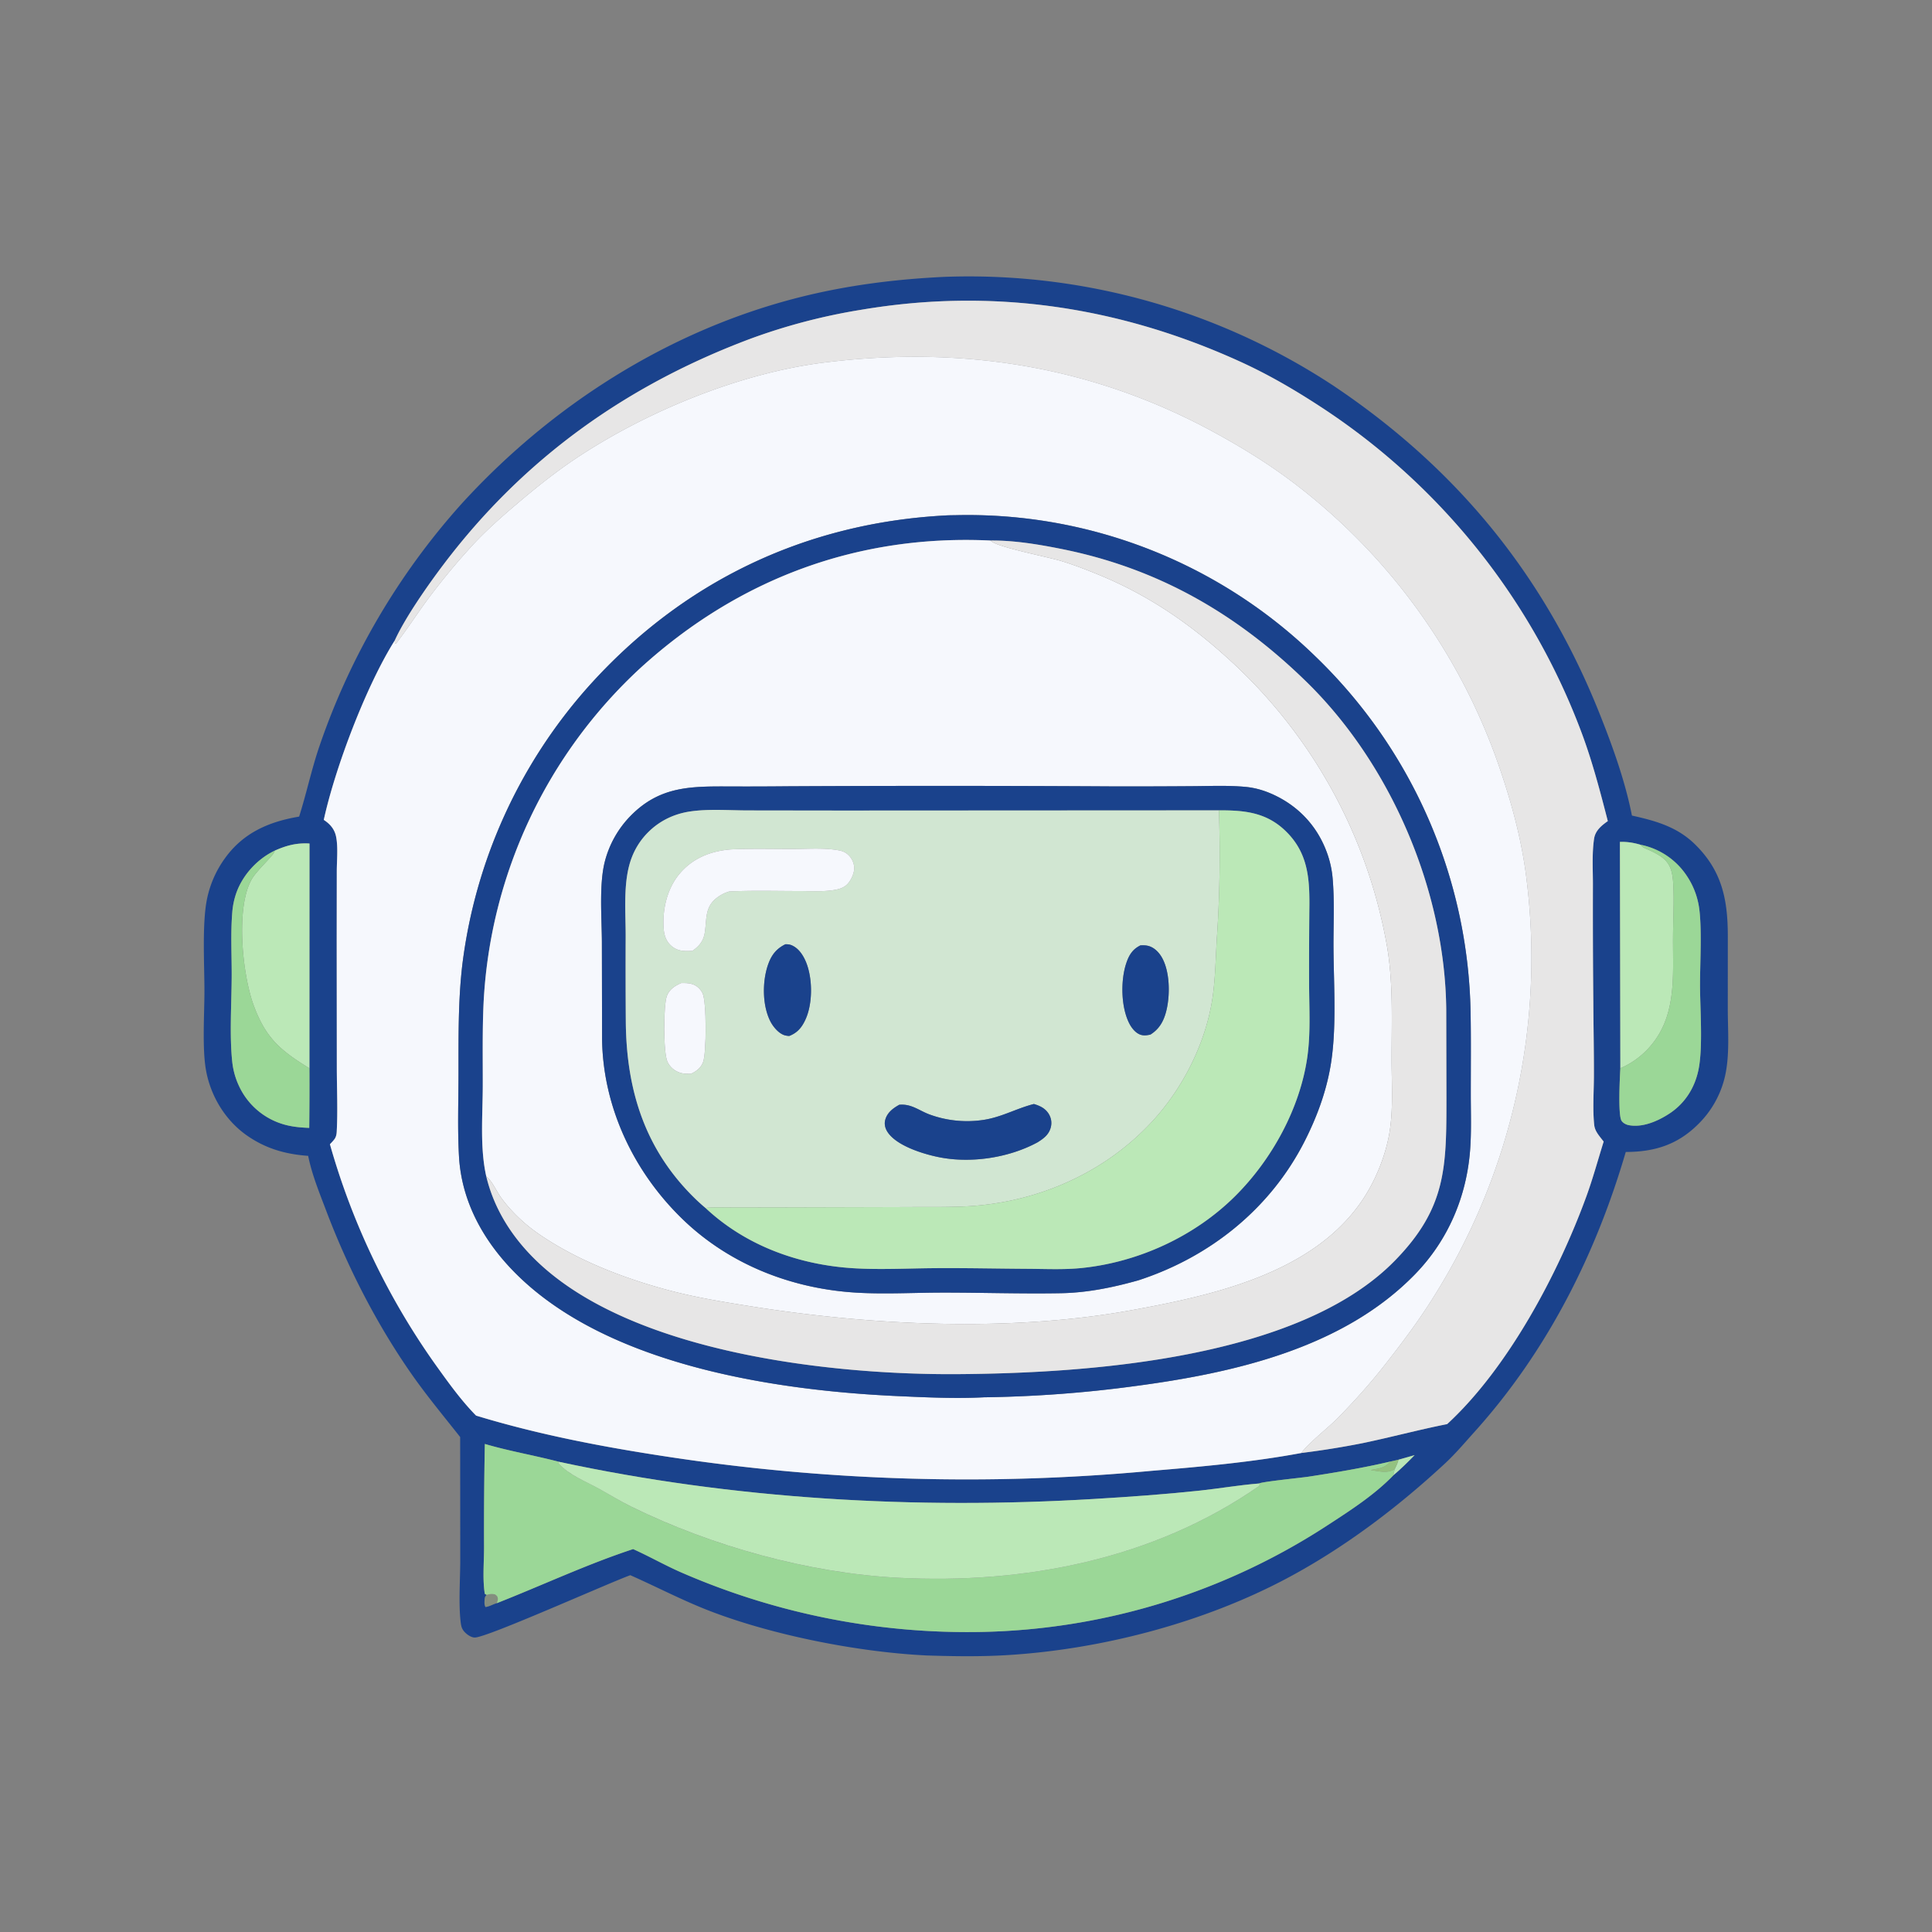 <?xml version="1.0" encoding="UTF-8"?> <svg xmlns="http://www.w3.org/2000/svg" width="1024" height="1024"><rect width="100%" height="100%" fill="#808080" stroke="none"/><path fill="#1A428C" d="M158.541 432.818c3.927-12.349 6.573-25.077 10.789-37.395a372.9 372.9 0 0 1 75.148-128.22c47.743-52.428 110.078-92.134 179.116-109.592 25.346-6.409 50.838-9.626 76.91-10.866a351.45 351.45 0 0 1 206.43 57.816c65.276 43.775 111.674 100.486 140.838 173.577 6.906 17.307 13.581 35.825 17.185 54.13 12.55 2.779 23.942 5.95 33.392 15.21 14.222 13.938 17.351 28.977 17.43 48.138l-.015 38.93c-.009 12.17 1.237 25.822-1.907 37.617a51.7 51.7 0 0 1-13.774 23.672c-10.966 10.925-23.185 14.702-38.398 14.731-16.004 54.73-41.855 105.816-80.168 148.355-5.069 5.629-10.072 11.577-15.624 16.73-25.163 23.355-53.433 44.733-83.784 60.884-44.193 23.516-97.957 37.595-147.8 40.682-14.336.888-28.594.678-42.934.221-36.144-1.71-81.448-10.619-115.06-23.551-14.466-5.566-28.113-12.753-42.244-19.007-12.766 4.697-75.8 33.01-82.395 33.043-1.89.009-3.998-1.471-5.268-2.763-1.496-1.522-1.937-2.965-2.198-5.03-1.243-9.825-.277-23.055-.266-33.196l-.052-65.277c-8.727-11.065-17.757-21.901-25.827-33.468-18.484-26.492-33.816-56.449-45.245-86.664-3.497-9.245-7.581-19.196-9.482-28.898-11.937-.843-22.415-3.801-32.352-10.714-11.599-8.07-19.428-21.048-21.849-34.918-1.992-11.415-.805-29.51-.785-41.399.025-13.861-1.298-35.658 1.301-48.804a56 56 0 0 1 9.617-21.95c9.711-13.501 23.363-19.359 39.271-22.024m50.691-93.361c-15.083 23.892-31.603 67.451-37.621 95.099 3.345 2.18 5.718 4.905 6.524 8.921 1.123 5.59.373 12.546.367 18.305l-.043 36.519.061 67.571c.012 11.273.569 22.841-.06 34.076-.08 1.423-.38 2.784-1.263 3.936-.703.918-1.528 1.758-2.328 2.592a380.5 380.5 0 0 0 57.514 118.98c6.145 8.562 12.54 17.32 19.951 24.843 33.171 10.114 67.367 16.637 101.615 21.815a1053.6 1053.6 0 0 0 256.44 7.456c26.364-2.193 53.432-4.612 79.423-9.468a460 460 0 0 0 32.208-5.167c15.05-3.121 29.942-7.15 45.003-10.13 32.251-29.669 58.887-79.834 73.778-120.677 3.472-9.525 6.137-19.393 9.174-29.069a150 150 0 0 1-1.888-2.392c-1.535-1.993-2.853-3.905-3.122-6.465-.877-8.353-.192-17.226-.164-25.635.044-13.172-.233-26.362-.311-39.536q-.295-30.517-.216-61.035c.065-8.221-.597-17.365.626-25.469.649-4.298 3.913-6.969 7.271-9.322-4.04-15.693-8.18-31.567-13.859-46.756a354.6 354.6 0 0 0-138.367-172.85c-13.665-8.925-27.425-16.98-42.277-23.764-64.081-29.266-131.42-39.427-201.071-27.667a315.4 315.4 0 0 0-58.713 15.329c-65.814 24.632-120.255 63.446-162.75 119.614-8.379 11.075-20.314 28.096-25.902 40.346M869.42 447.709c-3.63-1.062-7.022-1.607-10.827-1.477l.226 119.968c-.255 4.641-1.327 25.061.679 27.899.862 1.22 2.399 1.998 3.839 2.269 7.347 1.381 15.521-2.223 21.537-6.187 8.283-5.457 13.483-13.771 15.409-23.462 2.378-11.964.761-32.126.764-44.937.003-11.567 1.115-30.472-.579-41.223a40.7 40.7 0 0 0-6.436-16.347 38.4 38.4 0 0 0-24.612-16.503m-723.762 3.133c-9.144 4.356-16.883 12.703-20.335 22.257a40.3 40.3 0 0 0-2.21 10.433c-.96 11.474-.229 23.377-.318 34.904-.109 13.949-1.164 30.746.304 44.374a40 40 0 0 0 3.639 12.915 37.6 37.6 0 0 0 22.114 19.74c4.926 1.671 9.877 2.142 15.044 2.334q.183-15.788.111-31.576l.029-119.138c-6.821-.411-12.187 1.011-18.378 3.757m595.578 322.831-4.307.97c-14.222 3.342-28.677 5.76-43.112 7.987-4.429.684-24.269 2.604-26.667 3.669-10.365.822-20.762 2.629-31.122 3.74-18.601 1.993-37.443 3.318-56.12 4.437-94.456 5.661-191.218.237-283.817-19.734-13.005-3.391-26.192-5.608-39.115-9.417a2342 2342 0 0 0-.42 54.958c.002 7.845-.841 16.756.395 24.482l.995.573c-1.067.927-1.078 1.727-1.142 3.152-.049 1.106-.064 2.324.505 3.283 2.31-.325 3.872-1.464 6.006-2.057 24.04-9.447 47.73-20.612 72.253-28.668 9.2 4.138 17.93 9.205 27.257 13.123a379.6 379.6 0 0 0 157.35 30.797 348.47 348.47 0 0 0 183.868-56.818c11.864-7.712 24.676-16.018 34.532-26.265 3.913-3.291 7.646-6.986 11.21-10.646z"></path><path fill="#E7E6E6" d="M209.232 339.457c5.588-12.25 17.523-29.271 25.902-40.346 42.495-56.168 96.936-94.982 162.75-119.614a315.4 315.4 0 0 1 58.713-15.329c69.651-11.76 136.99-1.599 201.071 27.667 14.852 6.784 28.612 14.839 42.277 23.764a354.6 354.6 0 0 1 138.367 172.85c5.679 15.189 9.819 31.063 13.859 46.756-3.358 2.353-6.622 5.024-7.271 9.322-1.223 8.104-.561 17.248-.626 25.469q-.08 30.518.216 61.035c.078 13.174.355 26.364.311 39.536-.028 8.409-.713 17.282.164 25.635.269 2.56 1.587 4.472 3.122 6.465q.932 1.206 1.888 2.392c-3.037 9.676-5.702 19.544-9.174 29.069-14.891 40.843-41.527 91.008-73.778 120.677-15.061 2.98-29.953 7.009-45.003 10.13a460 460 0 0 1-32.208 5.167c2.363-4.041 14.541-13.759 18.73-18.008 9.126-9.252 17.694-18.778 25.703-29.009 8.706-11.122 17.244-22.433 24.772-34.397a337.4 337.4 0 0 0 49.961-223.639c-2.241-18.107-6.865-36.055-12.592-53.354a319.52 319.52 0 0 0-108.004-153.672c-14.065-10.96-28.939-20.201-44.572-28.74-64.687-35.332-133.891-46.163-206.688-37.157-44.731 5.533-94.129 25.765-131.573 50.651-11.012 7.319-21.438 15.686-31.513 24.232-8.005 6.792-16.001 13.822-23.16 21.513a357 357 0 0 0-24.65 29.794c-5.534 7.544-10.632 15.482-16.383 22.853l-.521-.037-.018.251z"></path><path fill="#F6F8FD" d="M171.611 434.556c6.018-27.648 22.538-71.207 37.621-95.099l.072 1.926.018-.251.521.037c5.751-7.371 10.849-15.309 16.383-22.853a357 357 0 0 1 24.65-29.794c7.159-7.691 15.155-14.721 23.16-21.513 10.075-8.546 20.501-16.913 31.513-24.232 37.444-24.886 86.842-45.118 131.573-50.651 72.797-9.006 142.001 1.825 206.688 37.157 15.633 8.539 30.507 17.78 44.572 28.74a319.52 319.52 0 0 1 108.004 153.672c5.727 17.299 10.351 35.247 12.592 53.354a337.4 337.4 0 0 1-49.961 223.639c-7.528 11.964-16.066 23.275-24.772 34.397-8.009 10.231-16.577 19.757-25.703 29.009-4.189 4.249-16.367 13.967-18.73 18.008-25.991 4.856-53.059 7.275-79.423 9.468a1053.6 1053.6 0 0 1-256.44-7.456c-34.248-5.178-68.444-11.701-101.615-21.815-7.411-7.523-13.806-16.281-19.951-24.843a380.5 380.5 0 0 1-57.514-118.98c.8-.834 1.625-1.674 2.328-2.592.883-1.152 1.183-2.513 1.263-3.936.629-11.235.072-22.803.06-34.076l-.061-67.571.043-36.519c.006-5.759.756-12.715-.367-18.305-.806-4.016-3.179-6.741-6.524-8.921m329.208-161.337c-74.402 4.048-139.197 35.17-188.927 90.663a271.7 271.7 0 0 0-66.87 147.62c-2.234 19.148-1.979 38.451-2.005 57.698-.021 14.505-.558 29.242.259 43.713 1.52 26.932 16.017 49.823 35.78 67.442 49.381 44.027 133.446 56.774 197.212 59.624 15.029.671 30.294 1.396 45.327.614a660 660 0 0 0 79.565-5.886c52.442-6.929 110.556-19.948 148.86-59.354 17.497-17.999 27.32-41.059 29.182-65.975.722-9.678.347-19.559.346-29.267-.003-14.604.154-29.236-.109-43.837a268.54 268.54 0 0 0-82.425-188.533 264.24 264.24 0 0 0-190.445-74.684c-1.905.038-3.851.024-5.75.162"></path><path fill="#1A428C" d="M521.595 740.593c-15.033.782-30.298.057-45.327-.614-63.766-2.85-147.831-15.597-197.212-59.624-19.763-17.619-34.26-40.51-35.78-67.442-.817-14.471-.28-29.208-.259-43.713.026-19.247-.229-38.55 2.005-57.698a271.7 271.7 0 0 1 66.87-147.62c49.73-55.493 114.525-86.615 188.927-90.663 1.899-.138 3.845-.124 5.75-.162a264.24 264.24 0 0 1 190.445 74.684 268.54 268.54 0 0 1 82.425 188.533c.263 14.601.106 29.233.109 43.837.001 9.708.376 19.589-.346 29.267-1.862 24.916-11.685 47.976-29.182 65.975-38.304 39.406-96.418 52.425-148.86 59.354a660 660 0 0 1-79.565 5.886m3.404-454.098c-70.196-3.34-133.404 20.16-185.318 67.338a259.25 259.25 0 0 0-83.391 178.113c-.67 14.546-.37 29.183-.412 43.743-.045 15.591-1.576 32.629 1.864 47.851 4.101 17.056 13.386 31.731 25.825 43.964 50.322 49.491 156.475 61.253 223.626 60.823 69.033-.443 180.899-7.932 231.962-60.008 27.502-28.049 27.47-49.669 27.482-86.295l-.098-47.059c-.684-62.752-29.153-129.679-74.088-173.582-36.965-36.115-78.662-60.136-129.603-70.367-12.185-2.448-25.404-4.654-37.849-4.521"></path><path fill="#F6F8FD" d="M257.742 623.54c-3.44-15.222-1.909-32.26-1.864-47.851.042-14.56-.258-29.197.412-43.743a259.25 259.25 0 0 1 83.391-178.113c51.914-47.178 115.122-70.678 185.318-67.338.203.166.4.339.609.498 4.349 3.302 29.94 8.209 37.156 10.438 6.902 2.132 13.77 4.794 20.441 7.564 24.997 10.379 46.309 24.796 66.359 42.852a268.03 268.03 0 0 1 85.224 151.722c3.833 20.452 2.745 41.808 2.786 62.531.027 13.204 1.031 27.23-1.491 40.205-2.314 11.903-7.57 24.419-14.435 34.417-26.327 38.344-79.112 49.936-122.152 57.744-64.363 11.677-137.912 8.092-202.294-2.213-14.514-2.323-28.666-4.627-42.9-8.422-23.749-6.333-48.715-15.935-69.027-30.008-7.364-5.103-14.469-11.824-19.724-19.091-2.352-3.252-4.732-8.833-7.809-11.192m159.532-206.795q-15.116.152-30.232.092c-20.67-.073-37.188-.295-52.75 15.518A53.73 53.73 0 0 0 320.482 457c-2.99 12.126-1.52 29.774-1.469 42.482l.098 51.069c.432 36.247 16.746 70.508 42.594 95.56 24.906 24.141 58.008 37.016 92.361 39.027 14.838.869 30.02.001 44.894-.029 21.13-.042 42.332.704 63.447.315 13.982-.258 27.561-3.061 40.972-6.834 37.801-12.293 69.788-37.794 87.984-73.485 6.306-12.369 11.211-25.412 13.677-39.11 3.555-19.751 1.896-42.976 1.745-63.106-.092-12.284.604-25.172-.463-37.399a53 53 0 0 0-2.46-11.967c-4.651-14.056-14.153-25.046-27.415-31.617-5.223-2.588-10.565-4.315-16.383-4.85-9.294-.856-18.785-.419-28.113-.366q-22.096.172-44.194.106-85.241-.494-170.483-.051"></path><path fill="#E7E6E6" d="M524.999 286.495c12.445-.133 25.664 2.073 37.849 4.521 50.941 10.231 92.638 34.252 129.603 70.367 44.935 43.903 73.404 110.83 74.088 173.582l.098 47.059c-.012 36.626.02 58.246-27.482 86.295-51.063 52.076-162.929 59.565-231.962 60.008-67.151.43-173.304-11.332-223.626-60.823-12.439-12.233-21.724-26.908-25.825-43.964 3.077 2.359 5.457 7.94 7.809 11.192 5.255 7.267 12.36 13.988 19.724 19.091 20.312 14.073 45.278 23.675 69.027 30.008 14.234 3.795 28.386 6.099 42.9 8.422 64.382 10.305 137.931 13.89 202.294 2.213 43.04-7.808 95.825-19.4 122.152-57.744 6.865-9.998 12.121-22.514 14.435-34.417 2.522-12.975 1.518-27.001 1.491-40.205-.041-20.723 1.047-42.079-2.786-62.531a268.03 268.03 0 0 0-85.224-151.722c-20.05-18.056-41.362-32.473-66.359-42.852-6.671-2.77-13.539-5.432-20.441-7.564-7.216-2.229-32.807-7.136-37.156-10.438-.209-.159-.406-.332-.609-.498"></path><path fill="#1A428C" d="M603.379 678.59c-13.411 3.773-26.99 6.576-40.972 6.834-21.115.389-42.317-.357-63.447-.315-14.874.03-30.056.898-44.894.029-34.353-2.011-67.455-14.886-92.361-39.027-25.848-25.052-42.162-59.313-42.594-95.56l-.098-51.069c-.051-12.708-1.521-30.356 1.469-42.482a53.73 53.73 0 0 1 13.81-24.645c15.562-15.813 32.08-15.591 52.75-15.518q15.116.06 30.232-.092 85.241-.443 170.483.051 22.098.066 44.194-.106c9.328-.053 18.819-.49 28.113.366 5.818.535 11.16 2.262 16.383 4.85 13.262 6.571 22.764 17.561 27.415 31.617a53 53 0 0 1 2.46 11.967c1.067 12.227.371 25.115.463 37.399.151 20.13 1.81 43.355-1.745 63.106-2.466 13.698-7.371 26.741-13.677 39.11-18.196 35.691-50.183 61.192-87.984 73.485m42.669-249.085-199.574.104-50.602-.068c-9.813-.041-20.456-.876-30.15.564-8.578 1.274-16.283 5.02-22.388 11.207-4.977 5.045-8.282 11.125-9.998 17.997-2.881 11.531-1.694 25.1-1.716 36.974q-.095 23.06.079 46.12c.481 35.956 10.328 67.11 36.601 92.758a97 97 0 0 0 5.628 5.082c21.424 20.081 49.658 30.239 78.676 31.961 13.785.818 27.902.086 41.713-.044 16.761-.158 33.546.242 50.309.336 9.489.053 19.23.541 28.669-.425 30.12-3.079 59.95-16.771 81.456-38.203 19.284-19.218 34.167-46.176 38.112-73.343 1.817-12.511 1.066-25.436.994-38.043q-.068-21.54.154-43.081c.07-14.776-1.164-27.551-12.194-38.529-10.311-10.263-21.973-11.433-35.769-11.367"></path><path fill="#D1E6D2" d="M373.928 640.243a97 97 0 0 1-5.628-5.082c-26.273-25.648-36.12-56.802-36.601-92.758a3961 3961 0 0 1-.079-46.12c.022-11.874-1.165-25.443 1.716-36.974 1.716-6.872 5.021-12.952 9.998-17.997 6.105-6.187 13.81-9.933 22.388-11.207 9.694-1.44 20.337-.605 30.15-.564l50.602.068 199.574-.104c.769 21.94.463 44.55-1.009 66.459-.717 10.68-.795 21.821-2.31 32.386-3.481 24.279-15.758 48.516-32.343 66.358-25.926 27.889-62.465 43.348-100.386 44.786-9.956.378-19.968.205-29.934.279l-66.311.18-26.225.045c-4.469.026-9.165-.216-13.602.245m13.404-190.034c-10.562.847-19.997 4.512-26.999 12.728-6.819 8.001-9.408 19.35-8.532 29.697.298 3.521 1.568 6.78 4.407 9.013 3.409 2.681 6.716 2.5 10.784 2.339 3.708-2.629 5.876-5.241 6.582-9.858 1.085-7.104-.097-13.398 6.455-18.339 1.974-1.489 4.083-2.597 6.453-3.288 12.242-.602 24.648-.236 36.912-.234 6.418.001 13.357.506 19.668-.721 2.33-.453 4.544-1.288 6.186-3.064 1.936-2.095 3.698-5.942 3.492-8.831a10 10 0 0 0-3.508-6.882c-1.501-1.263-2.991-1.775-4.897-2.112-7.793-1.379-16.57-.665-24.499-.663-10.805.002-21.713-.282-32.504.215m28.92 50.279c-4.961 2.427-7.544 5.958-9.298 11.184-2.975 8.865-2.921 21.503 1.467 29.878 1.467 2.799 4.459 6.379 7.659 7.214a10 10 0 0 0 2.257.317c4.46-1.744 6.837-4.753 8.743-9.087 3.716-8.446 3.626-21.425.18-29.935-1.47-3.629-3.91-7.481-7.684-9.055-1.121-.467-2.109-.55-3.324-.516m188.211.578c-4.11 1.999-6.017 5.031-7.471 9.321-3.115 9.195-2.905 23.493 1.634 32.207 1.284 2.465 3.528 5.269 6.36 5.966 1.621.398 3.156.138 4.757-.204 4.957-3.091 7.261-7.559 8.563-13.158 1.927-8.288 1.78-20.829-2.798-28.247-1.603-2.596-4.086-4.968-7.14-5.661-1.31-.297-2.573-.292-3.905-.224m-243.408 19.982c-3.303 1.432-6.231 3.259-7.575 6.762-1.919 5.003-1.932 30.262.286 34.951 1.33 2.812 3.617 4.759 6.55 5.77 1.891.652 3.988.593 5.969.591 2.928-1.418 5.179-3.074 6.371-6.218 1.818-4.798 1.883-31.972-.272-36.432-1.118-2.315-3.114-4.165-5.6-4.909-1.875-.56-3.793-.56-5.729-.515m115.589 64.501c-3.285 1.793-6.412 4.155-7.443 7.972-.598 2.215-.081 4.41 1.126 6.324 4.771 7.566 19.589 12.005 27.93 13.599 16.793 3.21 36.662.156 51.695-8.004 3.235-2.048 5.993-4.039 7.002-7.984.643-2.516.183-5.101-1.231-7.272-1.861-2.857-4.584-4.083-7.726-5.045q-.322.08-.642.164c-9.361 2.514-17.267 7.178-27.127 8.415a57.8 57.8 0 0 1-27.633-3.055c-5.658-2.133-9.536-5.69-15.951-5.114"></path><path fill="#BBE8B7" d="M646.048 429.505c13.796-.066 25.458 1.104 35.769 11.367 11.03 10.978 12.264 23.753 12.194 38.529q-.222 21.54-.154 43.081c.072 12.607.823 25.532-.994 38.043-3.945 27.167-18.828 54.125-38.112 73.343-21.506 21.432-51.336 35.124-81.456 38.203-9.439.966-19.18.478-28.669.425-16.763-.094-33.548-.494-50.309-.336-13.811.13-27.928.862-41.713.044-29.018-1.722-57.252-11.88-78.676-31.961 4.437-.461 9.133-.219 13.602-.245l26.225-.045 66.311-.18c9.966-.074 19.978.099 29.934-.279 37.921-1.438 74.46-16.897 100.386-44.786 16.585-17.842 28.862-42.079 32.343-66.358 1.515-10.565 1.593-21.706 2.31-32.386 1.472-21.909 1.778-44.519 1.009-66.459M858.593 446.232c3.805-.13 7.197.415 10.827 1.477.184.196.362.396.551.587 1.114 1.123 2.969 1.747 4.405 2.405 10.045 4.601 12.107 8.298 12.558 19.363.372 9.148-.176 18.348-.206 27.501-.067 20.875 2.052 42.069-13.412 58.494a43.8 43.8 0 0 1-14.497 10.141zM145.658 450.842c6.191-2.746 11.557-4.168 18.378-3.757l-.029 119.138c-15.402-9.47-23.196-16.008-29.618-33.549-5.807-15.86-9.628-51.233-1.066-66.486 2.666-4.749 11.094-12.228 12.051-14.581.103-.252.189-.51.284-.765"></path><path fill="#9BD797" d="M869.42 447.709a38.4 38.4 0 0 1 24.612 16.503 40.7 40.7 0 0 1 6.436 16.347c1.694 10.751.582 29.656.579 41.223-.003 12.811 1.614 32.973-.764 44.937-1.926 9.691-7.126 18.005-15.409 23.462-6.016 3.964-14.19 7.568-21.537 6.187-1.44-.271-2.977-1.049-3.839-2.269-2.006-2.838-.934-23.258-.679-27.899a43.8 43.8 0 0 0 14.497-10.141c15.464-16.425 13.345-37.619 13.412-58.494.03-9.153.578-18.353.206-27.501-.451-11.065-2.513-14.762-12.558-19.363-1.436-.658-3.291-1.282-4.405-2.405-.189-.191-.367-.391-.551-.587"></path><path fill="#F6F8FD" d="M366.992 503.986c-4.068.161-7.375.342-10.784-2.339-2.839-2.233-4.109-5.492-4.407-9.013-.876-10.347 1.713-21.696 8.532-29.697 7.002-8.216 16.437-11.881 26.999-12.728 10.791-.497 21.699-.213 32.504-.215 7.929-.002 16.706-.716 24.499.663 1.906.337 3.396.849 4.897 2.112a10 10 0 0 1 3.508 6.882c.206 2.889-1.556 6.736-3.492 8.831-1.642 1.776-3.856 2.611-6.186 3.064-6.311 1.227-13.25.722-19.668.721-12.264-.002-24.67-.368-36.912.234-2.37.691-4.479 1.799-6.453 3.288-6.552 4.941-5.37 11.235-6.455 18.339-.706 4.617-2.874 7.229-6.582 9.858"></path><path fill="#9BD797" d="M163.896 597.799c-5.167-.192-10.118-.663-15.044-2.334a37.6 37.6 0 0 1-22.114-19.74 40 40 0 0 1-3.639-12.915c-1.468-13.628-.413-30.425-.304-44.374.089-11.527-.642-23.43.318-34.904a40.3 40.3 0 0 1 2.21-10.433c3.452-9.554 11.191-17.901 20.335-22.257-.095.255-.181.513-.284.765-.957 2.353-9.385 9.832-12.051 14.581-8.562 15.253-4.741 50.626 1.066 66.486 6.422 17.541 14.216 24.079 29.618 33.549q.072 15.788-.111 31.576"></path><path fill="#1A428C" d="M418.337 549.081a10 10 0 0 1-2.257-.317c-3.2-.835-6.192-4.415-7.659-7.214-4.388-8.375-4.442-21.013-1.467-29.878 1.754-5.226 4.337-8.757 9.298-11.184 1.215-.034 2.203.049 3.324.516 3.774 1.574 6.214 5.426 7.684 9.055 3.446 8.51 3.536 21.489-.18 29.935-1.906 4.334-4.283 7.343-8.743 9.087M609.743 548.356c-1.601.342-3.136.602-4.757.204-2.832-.697-5.076-3.501-6.36-5.966-4.539-8.714-4.749-23.012-1.634-32.207 1.454-4.29 3.361-7.322 7.471-9.321 1.332-.068 2.595-.073 3.905.224 3.054.693 5.537 3.065 7.14 5.661 4.578 7.418 4.725 19.959 2.798 28.247-1.302 5.599-3.606 10.067-8.563 13.158"></path><path fill="#F6F8FD" d="M366.285 569.122c-1.981.002-4.078.061-5.969-.591-2.933-1.011-5.22-2.958-6.55-5.77-2.218-4.689-2.205-29.948-.286-34.951 1.344-3.503 4.272-5.33 7.575-6.762 1.936-.045 3.854-.045 5.729.515 2.486.744 4.482 2.594 5.6 4.909 2.155 4.46 2.09 31.634.272 36.432-1.192 3.144-3.443 4.8-6.371 6.218"></path><path fill="#1A428C" d="M549.952 605.44c-15.033 8.16-34.902 11.214-51.695 8.004-8.341-1.594-23.159-6.033-27.93-13.599-1.207-1.914-1.724-4.109-1.126-6.324 1.031-3.817 4.158-6.179 7.443-7.972 6.415-.576 10.293 2.981 15.951 5.114a57.8 57.8 0 0 0 27.633 3.055c9.86-1.237 17.766-5.901 27.127-8.415q.32-.084.642-.164c3.142.962 5.865 2.188 7.726 5.045 1.414 2.171 1.874 4.756 1.231 7.272-1.009 3.945-3.767 5.936-7.002 7.984"></path><path fill="#9BD797" d="m296.091 774.742-.165.794c5.769 6.418 14.593 9.637 21.977 13.76 5.607 3.13 11.163 6.527 16.925 9.356 42.569 20.898 93.831 35.121 141.226 37.589 67.016 3.491 135.443-9.76 191.292-48.631l.437-.902-.633-.409c2.398-1.065 22.238-2.985 26.667-3.669 14.435-2.227 28.89-4.645 43.112-7.987-3.072 3.524-6.036 3.644-10.452 4.518 4.13.566 9.167 2.035 12.827-.608-.345 1.151-.665 2.121-.729 3.332-9.856 10.247-22.668 18.553-34.532 26.265a348.47 348.47 0 0 1-183.868 56.818 379.6 379.6 0 0 1-157.35-30.797c-9.327-3.918-18.057-8.985-27.257-13.123-24.523 8.056-48.213 19.221-72.253 28.668.193-.645.574-1.601.547-2.264-.054-1.36-.56-1.621-1.517-2.404-1.732-.324-2.716-.205-4.399.29l-.995-.573c-1.236-7.726-.393-16.637-.395-24.482q-.113-27.481.42-54.958c12.923 3.809 26.11 6.026 39.115 9.417"></path><path fill="#BBE8B7" fill-opacity=".98" d="m741.236 773.673 8.549-2.434c-3.564 3.66-7.297 7.355-11.21 10.646.064-1.211.384-2.181.729-3.332.806-1.63 1.51-3.106 1.932-4.88"></path><path fill="#96CB7F" fill-opacity=".871" d="m736.929 774.643 4.307-.97c-.422 1.774-1.126 3.25-1.932 4.88-3.66 2.643-8.697 1.174-12.827.608 4.416-.874 7.38-.994 10.452-4.518"></path><path fill="#BBE8B7" d="m667.15 786.299.633.409-.437.902c-55.849 38.871-124.276 52.122-191.292 48.631-47.395-2.468-98.657-16.691-141.226-37.589-5.762-2.829-11.318-6.226-16.925-9.356-7.384-4.123-16.208-7.342-21.977-13.76l.165-.794c92.599 19.971 189.361 25.395 283.817 19.734 18.677-1.119 37.519-2.444 56.12-4.437 10.36-1.111 20.757-2.918 31.122-3.74"></path><path fill="#96CB7F" fill-opacity=".188" d="M263.315 849.716c-2.134.593-3.696 1.732-6.006 2.057-.569-.959-.554-2.177-.505-3.283.064-1.425.075-2.225 1.142-3.152 1.683-.495 2.667-.614 4.399-.29.957.783 1.463 1.044 1.517 2.404.027.663-.354 1.619-.547 2.264"></path></svg> 